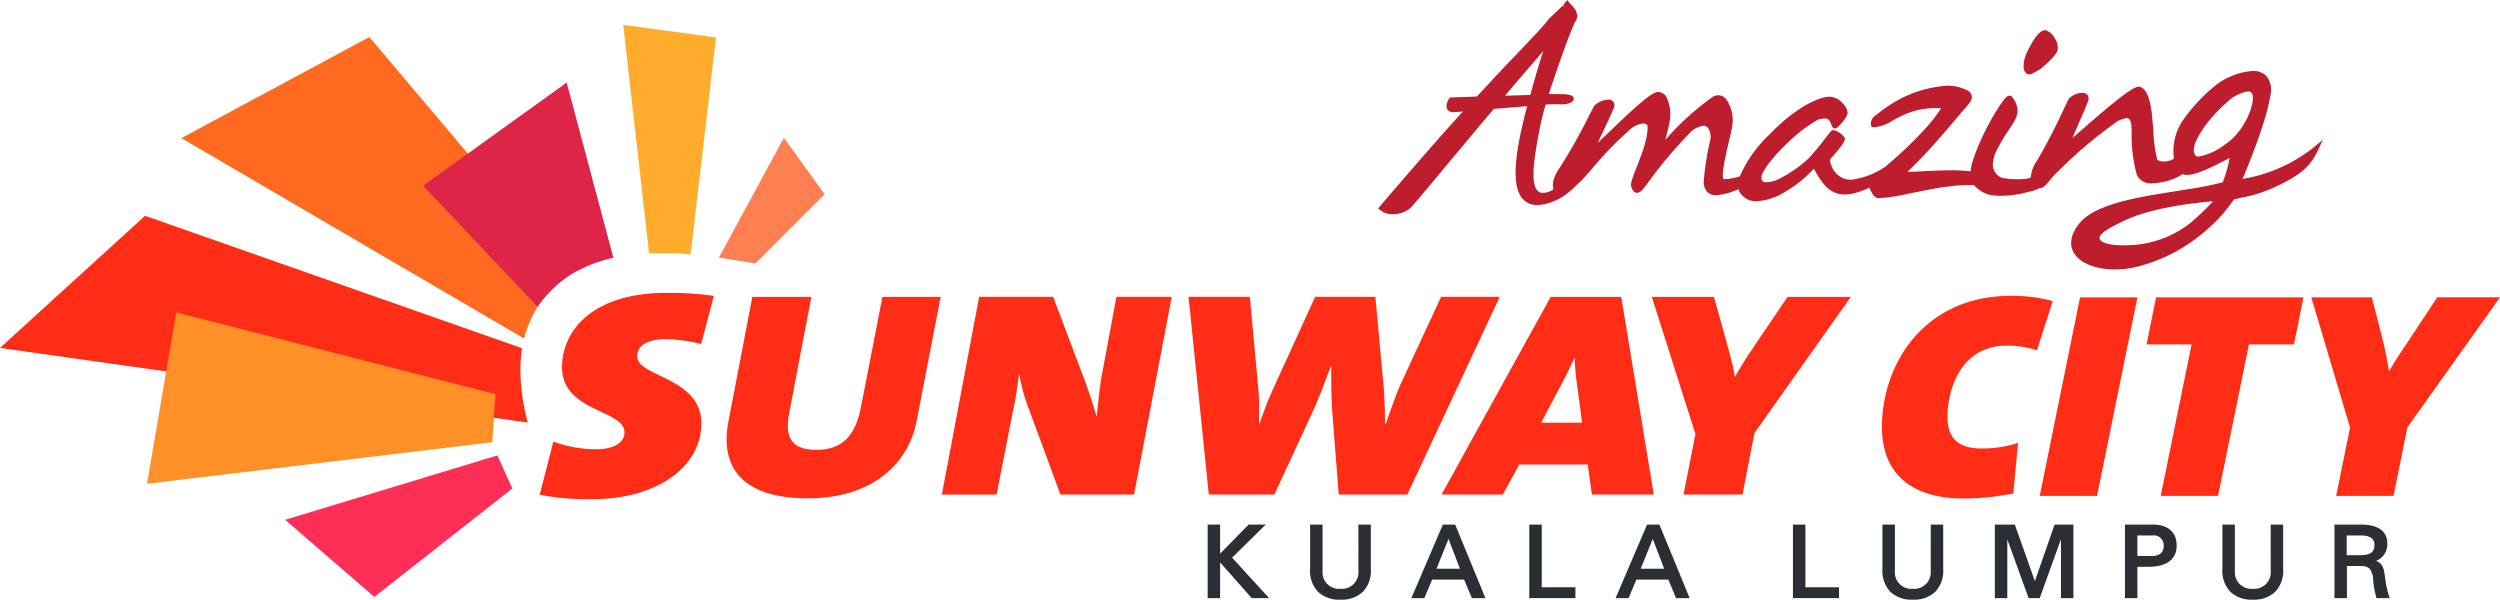 <svg xmlns="http://www.w3.org/2000/svg" xmlns:xlink="http://www.w3.org/1999/xlink" width="261" height="62.598" viewBox="0 0 261 62.598">
  <defs>
    <clipPath id="clip-path">
      <path id="Path_100" data-name="Path 100" d="M0,14.686H261v-62.6H0Z" transform="translate(0 47.912)" fill="none"/>
    </clipPath>
  </defs>
  <g id="logo" transform="translate(0 47.912)">
    <g id="Group_27" data-name="Group 27" transform="translate(0 -47.912)" clip-path="url(#clip-path)">
      <g id="Group_18" data-name="Group 18" transform="translate(211.262 3.149)">
        <path id="Path_91" data-name="Path 91" d="M.132,1.084a.971.971,0,0,0,.5-.176,4.159,4.159,0,0,0,.834-.5c.285-.23.58-.512.841-.764a5,5,0,0,0,.627-.725.939.939,0,0,0,.186-.783,1.265,1.265,0,0,0-.259-.749,1.874,1.874,0,0,0-.443-.6,1.8,1.8,0,0,0-.512-.3l-.061-.021H1.792a.813.813,0,0,0-.551.281,3.186,3.186,0,0,0-.577.681C.544-2.389.44-2.2.33-2.008c-.054.1-.111.2-.172.307a5.5,5.5,0,0,0-.419.954A2.6,2.6,0,0,0-.42.132.933.933,0,0,0-.165.958a.373.373,0,0,0,.3.125" transform="translate(0.432 3.535)" fill="#bd1d2d"/>
      </g>
      <g id="Group_19" data-name="Group 19" transform="translate(143.876 0)">
        <path id="Path_92" data-name="Path 92" d="M22.918,3.607A16.133,16.133,0,0,1,15.48,6.913C16.1,5.439,18.047.688,18.4-1.918a2.269,2.269,0,0,0-.4-1.874,1.884,1.884,0,0,0-1.482-.567,7.27,7.27,0,0,0-3.751,1.415A18.239,18.239,0,0,0,9.216.841a5.743,5.743,0,0,0-.9,3.952,2.03,2.03,0,0,1-1.043.3,1.339,1.339,0,0,1-.7-.172,15.758,15.758,0,0,1-.41-3.074C6.126,1.4,6.095,1.008,6.067.79,5.928-1.274,5.5-2.445,4.795-2.7a.412.412,0,0,0-.136-.02c-.682,0-2.667,1.625-6.095,4.626-.3.26-.591.517-.835.728.227-.564.564-1.334.819-1.919.321-.742.628-1.445.775-1.841A.743.743,0,0,0-.7-1.837a.643.643,0,0,0-.555-.24A2.074,2.074,0,0,0-2.66-1.46c-.068.124-.247.5-.52,1.065A60.7,60.7,0,0,1-6,5.04a3.352,3.352,0,0,0-.628,1.718,1.79,1.79,0,0,1-.444.137A9.174,9.174,0,0,1-9.34,6.851a1.249,1.249,0,0,1-.9-.481,1.4,1.4,0,0,1-.353-1,4.061,4.061,0,0,1,.614-1.838A14.148,14.148,0,0,1-8.89,1.753,8.5,8.5,0,0,0-8.2.588a2.033,2.033,0,0,0,.18-1.06,2.881,2.881,0,0,0-.553-1.169l-.06-.065c-.2-.157-.483-.069-.819.366l-.14.2c-.188.27-.4.577-.647.975-.345.555-.66,1.108-.959,1.689s-.6,1.224-.881,1.874a17.613,17.613,0,0,0-.666,1.82,6.163,6.163,0,0,0-.175.9,17.85,17.85,0,0,0-1.875-.108h-.1c-.621.008-1.224.02-1.808.043s-1.159.054-1.722.086c-.349.022-.711.031-1.082.03.89-.853,1.751-1.739,2.563-2.642,1.007-1.113,2-2.264,2.955-3.418l.187-.212c.719-.815,1.023-1.2,1.024-1.475a.8.8,0,0,0-.529-.775,4.482,4.482,0,0,0-2.016-.469l-.1,0a12.814,12.814,0,0,0-4.093,1.019A13.606,13.606,0,0,0-22.524.046c-.133.1-.242.186-.32.243A1.014,1.014,0,0,0-23.314,1.3l.076.209.195.012h.084A4.309,4.309,0,0,0-21.048.814a11.861,11.861,0,0,1,1.874-.878,8.513,8.513,0,0,1,2.659-.425c.214,0,.389.008.521.02a13.713,13.713,0,0,1-1.322,1.762c-.606.687-1.253,1.368-1.928,2.02-.66.639-1.364,1.284-2.092,1.911l-.446.389a.083.083,0,0,0-.024.013A8.2,8.2,0,0,1-25.367,7a2.764,2.764,0,0,1-.289-.018A2.066,2.066,0,0,1-27.2,6a2.024,2.024,0,0,1-.382-1.133c1.759-1.936,1.59-2.16,1.486-2.3a2.118,2.118,0,0,0-1.12-.753l-.131.01-.051.039c-.082.044-.183.166-.732.866A24.752,24.752,0,0,1-29.86,4.8,13.6,13.6,0,0,1-33,6.957a3.524,3.524,0,0,1-1.218.306c-.41,0-.5-.188-.532-.4-.111-.641,1.307-2.371,2.761-3.742l.111-.1A14.741,14.741,0,0,1-28.814.708c.78-.193,1.091-.129,1.262.285.233.614.3.647.47.651.118,0,.222-.051.5-.34.2-.2.84-.9.823-1.307a1.639,1.639,0,0,0-.524-1,1.951,1.951,0,0,0-1.331-.668h-.059c-.861.009-3.288.857-6.3,4.006A13.171,13.171,0,0,0-37,6.636a6.045,6.045,0,0,1-1.521.3.733.733,0,0,1-.187-.014c-.278-.307.269-2.661.533-3.794.12-.511.231-.993.31-1.389A3.93,3.93,0,0,0-38.4-1.377a1.063,1.063,0,0,0-1.461-.263,28.54,28.54,0,0,0-4.918,4.471c.048-.205.1-.4.144-.591.1-.383.188-.743.247-1.067a4.119,4.119,0,0,0-.34-2.916,1.087,1.087,0,0,0-.835-.425c-.638,0-2.413,1.6-5.683,4.752-.212.205-.419.406-.608.587.208-.453.463-.99.679-1.446.417-.873.807-1.7.98-2.141a.724.724,0,0,0,0-.711.6.6,0,0,0-.541-.242,2.206,2.206,0,0,0-1.457.636c-.072.116-.248.459-.519.976A57.488,57.488,0,0,1-55.82,5.755c-.8,1.171-.76,1.876-.635,2.229a1.967,1.967,0,0,1-1.032.382h-.076a.761.761,0,0,1-.61-.28c-.788-.96-.166-4.152.332-6.713l.034-.171c.035-.144.072-.3.111-.465.115-.5.246-1.048.427-1.594a13.46,13.46,0,0,1,1.406-.02c.071,0,.141.007.209.007.483,0,1.3-.12,1.309-.57.008-.4-.554-.478-1.126-.5-.155.008-.346,0-.593,0s-.525-.012-.887-.007C-55.984-4.9-54.7-8.5-54.189-9.518a.788.788,0,0,0,.18-.383c.174-.706-.641-1.4-.8-1.6l-.219-.264-.425.525.159.124-.158-.02-.041-.033-.012.008A.19.19,0,0,1-55.5-11.2h0a.3.3,0,0,0-.033.061l-1.48,1.406-.007.043c-.128.216-1.01,1.226-4.364,4.7-.457.478-1.073,1.141-1.777,1.9-.41.44-.848.912-1.3,1.4l-2.817.1-.077.119c-.1.159-.421.7-.2,1.1a.671.671,0,0,0,.641.314h.085c.128,0,.337-.022.658-.052l.257-.021c-3.214,3.5-8.62,9.845-8.677,9.913l-.178.208.213.174a2.024,2.024,0,0,0,1.309.431,3.027,3.027,0,0,0,1.742-.554c.163-.107,1.031-1.133,4.14-4.864,1.567-1.876,3.337-4,4.68-5.575.452-.041.916-.077,1.381-.115.711-.057,1.42-.115,2.092-.174-.79,3.061-1.947,7.816-.544,9.589a1.938,1.938,0,0,0,1.606.728,3.679,3.679,0,0,0,.746-.082,6.063,6.063,0,0,0,2.782-1.459c.2-.178.359-.333.5-.47a.121.121,0,0,1,.018-.018c.155-.146.328-.3.53-.489.3-.3.7-.759,1.154-1.287a37.316,37.316,0,0,1,3.882-4.011,2.433,2.433,0,0,1,1.448-.689.5.5,0,0,1,.431.179c.146,1.142-.575,2.983-1.1,4.334-.5,1.263-.707,1.836-.567,2.132.063.179.213.591.588.591s.669-.4,1.368-1.363c.122-.167.256-.351.4-.544a47.135,47.135,0,0,1,3.686-4.284,2.4,2.4,0,0,1,1.471-.815.582.582,0,0,1,.465.217A1.633,1.633,0,0,1-40.083,2.8a29.639,29.639,0,0,0-.7,4.449c.073,1.129.758,1.367,1.316,1.367a7.126,7.126,0,0,0,2.327-.643,1.312,1.312,0,0,0,.195.443,1.975,1.975,0,0,0,1.714.822,6.459,6.459,0,0,0,3.1-1.07,12.309,12.309,0,0,0,2.813-2.289.249.249,0,0,0,.037-.038c.051.084.106.18.157.267a7.94,7.94,0,0,0,1.114,1.6c.951.946,2.13,1.075,3.785.426.251-.1.515-.2.779-.311.014.055.027.108.047.166a2.038,2.038,0,0,0,.269.523,1.257,1.257,0,0,0,.408.375l.069.042.081-.007a18.48,18.48,0,0,0,2.7-.367c.875-.184,1.749-.358,2.622-.528.84-.166,1.718-.3,2.613-.395a13.806,13.806,0,0,1,2.094-.067,2.509,2.509,0,0,0,.395.384,2.952,2.952,0,0,0,1.57.685c.346.027.653.041.938.041a11.282,11.282,0,0,0,2.835-.43,3.968,3.968,0,0,0,1.062-.359c.41,0,.677-.32,1.077-.8.195-.233.436-.525.736-.832l.388-.365a46.456,46.456,0,0,1,5.63-4.758A2.586,2.586,0,0,1,3.369.563C3.814.563,3.9,1.112,3.9,2l0,.071a15.174,15.174,0,0,0,.554,4.45,1.594,1.594,0,0,0,1.633.843A6.6,6.6,0,0,0,8.41,6.846a4.226,4.226,0,0,0,.827-.453.987.987,0,0,0,.193.074,1.363,1.363,0,0,0,.274.025c1.057,0,3.069-1.06,4.149-1.625.093-.05.187-.1.276-.145a13.9,13.9,0,0,1-.719,2.537,30.543,30.543,0,0,1-3.457.7C5.86,8.644.252,9.238-1.6,11.608c-1.033,1.324-.9,2.307-.6,2.9.574,1.142,2.247,1.853,4.37,1.853a9.693,9.693,0,0,0,2.562-.351,17.338,17.338,0,0,0,7.124-3.889,15.206,15.206,0,0,0,2.7-3.048,7.327,7.327,0,0,1,.852-.209,14.938,14.938,0,0,0,3.666-1.207C21.29,6.6,22.493,5.765,23.347,3.93l.508-1.1ZM12.409,9.246a29.76,29.76,0,0,1-2.388,2.279,10.957,10.957,0,0,1-5.763,2.268c-.438.031-.848.048-1.216.048-1.717,0-2.409-.353-2.485-.686-.1-.459.723-1.032,2.774-1.979,2.861-1.317,7.377-1.793,9.079-1.93m1.242-5.933A6.448,6.448,0,0,1,10.908,4.58c-.176,0-.507,0-.515-.716C10.409,2.651,12.2.32,13.854-1.092a4.076,4.076,0,0,1,2.16-1.129.48.48,0,0,1,.524.431c.182,1.011-.886,3.8-2.886,5.1M-57.521-6.449c-.439,1.335-.894,2.872-1.356,4.587-.989.042-1.86.069-2.642.08.826-.971,1.648-1.928,2.412-2.816.567-.661,1.1-1.284,1.586-1.851" transform="translate(74.768 11.768)" fill="#bd1d2d"/>
      </g>
      <g id="Group_20" data-name="Group 20" transform="translate(75.858 30.991)">
        <path id="Path_93" data-name="Path 93" d="M4.655,3.035c-.835,4.445-4.6,8.1-11.36,8.1-6.777,0-9.257-3.174-8.278-8.113L-12.5-9.9h6.16L-8.629,2.091c-.58,2.86.342,3.982,2.822,3.982,2.778,0,4.067-1.586,4.624-4.361L1.081-9.9H7.159Z" transform="translate(15.188 9.9)" fill="#ff2d16"/>
      </g>
      <g id="Group_21" data-name="Group 21" transform="translate(56.344 30.574)">
        <path id="Path_94" data-name="Path 94" d="M2.388,1.555C2.388.391,3.5-.236,5.342-.236a15.4,15.4,0,0,1,3.72.506l1.325-5.025a32.568,32.568,0,0,0-4.96-.317C-2.254-5.073-5.46-1.14-5.46,2.689c0,4.689,6.523,4.412,6.523,6.81,0,1.013-1.03,1.756-3,1.756a13.032,13.032,0,0,1-4.426-.8L-7.792,16a27.029,27.029,0,0,0,5.431.47c6.853,0,11.445-3.393,11.445-7.917,0-4.834-6.7-4.834-6.7-7" transform="translate(7.792 5.073)" fill="#ff2d16"/>
      </g>
      <g id="Group_22" data-name="Group 22" transform="translate(98.33 30.991)">
        <path id="Path_95" data-name="Path 95" d="M4.707,4.842H-2.974l-3.313-8.96A19.234,19.234,0,0,1-7.271-7.67h-.042c-.107.818-.2,1.6-.427,2.816l-1.908,9.7h-5.709L-11.465-15.8h7.724L-.469-7.145c.432,1.193.875,2.434,1.241,3.8H.815c.131-1.1.217-2.395.493-4.076L2.866-15.8H8.642Z" transform="translate(15.357 15.797)" fill="#ff2d16"/>
      </g>
      <g id="Group_23" data-name="Group 23" transform="translate(124.083 30.991)">
        <path id="Path_96" data-name="Path 96" d="M5.358,4.842H-1.8l-.683-8.768c-.1-1.416-.1-3.159-.1-4.59h-.047c-.427,1.053-1.069,2.885-1.749,4.4L-8.52,4.842h-6.845L-17.481-15.8h6.4l.879,9.549c.122,1.2.078,2.442.078,3.7h.064A35.578,35.578,0,0,1-8.645-6.2L-4.262-15.8H2.025l.857,9.342c.082.946.145,2.337.145,3.908h.094c.444-1.28,1.022-2.978,1.513-4.075L8.888-15.8h6.122Z" transform="translate(17.481 15.797)" fill="#ff2d16"/>
      </g>
      <g id="Group_24" data-name="Group 24" transform="translate(172.444 30.991)">
        <path id="Path_97" data-name="Path 97" d="M2.514,3.337,1.274,9.751h-6.16l1.244-6.31L-8.2-10.888h6.486L-.44-6.339c.3,1.091.661,2.356.918,3.784H.5c.776-1.428,1.718-2.776,2.511-3.956L5.98-10.888h6.607Z" transform="translate(8.202 10.888)" fill="#ff2d16"/>
      </g>
      <g id="Group_25" data-name="Group 25" transform="translate(150.496 30.991)">
        <path id="Path_98" data-name="Path 98" d="M2.44,3.081,4.533-.875c.452-.841.9-1.731,1.372-2.776h.044A22.515,22.515,0,0,0,6.184-.918l.529,4Zm1-13.132-11.4,20.639h6.4L.151,7.452H7.3l.444,3.136H14.2l-3.4-20.639Z" transform="translate(7.959 10.051)" fill="#ff2d16"/>
      </g>
      <g id="Group_26" data-name="Group 26" transform="translate(196.475 30.885)">
        <path id="Path_99" data-name="Path 99" d="M3.8,1.333A10.39,10.39,0,0,0,.673.843c-5,0-6.218,4.884-6.218,7.4,0,2.122.955,3.347,3.586,3.347A12.021,12.021,0,0,0,1.823,11L1.33,16.286a27.619,27.619,0,0,1-5.1.524c-7.335,0-8.616-4.394-8.616-7.43,0-6.726,4.5-13.729,13.451-13.729A15.923,15.923,0,0,1,5.441-3.8Z" transform="translate(12.384 4.349)" fill="#ff2d16"/>
      </g>
    </g>
    <g id="Group_28" data-name="Group 28" transform="translate(212.95 -16.873)">
      <path id="Path_101" data-name="Path 101" d="M1.4,4.863H-4.58l4.208-20.73H5.616Z" transform="translate(4.58 15.867)" fill="#ff2d16"/>
    </g>
    <g id="Group_29" data-name="Group 29" transform="translate(224.098 -16.873)">
      <path id="Path_102" data-name="Path 102" d="M3.611,1.153h-4.7L-4.317,16.968H-10.3L-7.078,1.153h-4.7l.988-4.915H4.6Z" transform="translate(11.781 3.762)" fill="#ff2d16"/>
    </g>
    <g id="Group_31" data-name="Group 31" transform="translate(0 -47.912)" clip-path="url(#clip-path)">
      <g id="Group_30" data-name="Group 30" transform="translate(241.301 31.038)">
        <path id="Path_103" data-name="Path 103" d="M2.353,3.185.908,10.339h-5.99l1.449-7.126-4.044-13.6H-1.36L-.212-5.907c.3,1.2.493,2.242.625,3.164H.477c.628-1.107,1.482-2.336,2.339-3.626l2.663-4.023h6.544Z" transform="translate(7.677 10.391)" fill="#ff2d16"/>
      </g>
    </g>
    <g id="Group_32" data-name="Group 32" transform="translate(126.082 6.858)">
      <path id="Path_105" data-name="Path 105" d="M1,0-1.968,3.036V0h-1.3V7.674h1.3V3.944L1.295,7.633l.037.042H3.147L-.717,3.452,2.791,0Z" transform="translate(3.265)" fill="#2b2e34"/>
    </g>
    <g id="Group_34" data-name="Group 34" transform="translate(0 -47.912)" clip-path="url(#clip-path)">
      <g id="Group_33" data-name="Group 33" transform="translate(136.775 54.771)">
        <path id="Path_106" data-name="Path 106" d="M1.183,1.138A1.721,1.721,0,0,1-.691,2.985,1.717,1.717,0,0,1-2.56,1.141V-3.714h-1.3V.891a3.171,3.171,0,0,0,.819,2.4,3.187,3.187,0,0,0,2.349.826,3.2,3.2,0,0,0,2.353-.826A3.173,3.173,0,0,0,2.48.894V-3.714h-1.3Z" transform="translate(3.86 3.714)" fill="#2b2e34"/>
      </g>
    </g>
    <g id="Group_35" data-name="Group 35" transform="translate(147.347 6.858)">
      <path id="Path_108" data-name="Path 108" d="M.771,0-2.516,7.674h1.352l.818-1.934H2.987L3.8,7.674H5.216L2.058,0Zm.592,1.488L2.556,4.609H.109Z" transform="translate(2.516)" fill="#2b2e34"/>
    </g>
    <g id="Group_36" data-name="Group 36" transform="translate(159.659 6.858)">
      <path id="Path_109" data-name="Path 109" d="M0,0V7.674H4.813V6.543H1.3V0Z" fill="#2b2e34"/>
    </g>
    <g id="Group_37" data-name="Group 37" transform="translate(168.668 6.858)">
      <path id="Path_110" data-name="Path 110" d="M.771,0-2.515,7.674h1.352l.817-1.934H2.988L3.8,7.674H5.217L2.059,0Zm.593,1.488L2.557,4.609H.108Z" transform="translate(2.515)" fill="#2b2e34"/>
    </g>
    <g id="Group_38" data-name="Group 38" transform="translate(187.181 6.858)">
      <path id="Path_111" data-name="Path 111" d="M0,0V7.674H4.815V6.543H1.3V0Z" fill="#2b2e34"/>
    </g>
    <g id="Group_40" data-name="Group 40" transform="translate(0 -47.912)" clip-path="url(#clip-path)">
      <g id="Group_39" data-name="Group 39" transform="translate(196.528 54.771)">
        <path id="Path_112" data-name="Path 112" d="M1.182,1.138A1.718,1.718,0,0,1-.687,2.985,1.719,1.719,0,0,1-2.559,1.141V-3.714h-1.3V.891a3.169,3.169,0,0,0,.817,2.4,3.2,3.2,0,0,0,2.353.826,3.183,3.183,0,0,0,2.349-.826A3.179,3.179,0,0,0,2.484.894V-3.714h-1.3Z" transform="translate(3.858 3.714)" fill="#2b2e34"/>
      </g>
    </g>
    <g id="Group_41" data-name="Group 41" transform="translate(208.261 6.858)">
      <path id="Path_114" data-name="Path 114" d="M1.463,0-.593,5.9-2.657.082-2.687,0H-4.774V7.674h1.3V1.525l2.224,6.15h1.16l2.221-6.15v6.15h1.3V0Z" transform="translate(4.774)" fill="#2b2e34"/>
    </g>
    <g id="Group_47" data-name="Group 47" transform="translate(0 -47.912)" clip-path="url(#clip-path)">
      <g id="Group_42" data-name="Group 42" transform="translate(221.844 54.765)">
        <path id="Path_115" data-name="Path 115" d="M.674,0C.6,0,.525,0,.455.005H-2.2V7.68H-.9V4.407H.4c1.807-.039,2.8-.822,2.8-2.2C3.2.784,2.3,0,.674,0m.692,3.123a1.513,1.513,0,0,1-.694.154H-.9V1.137H.673a1.028,1.028,0,0,1,1.173,1.07.952.952,0,0,1-.479.916" transform="translate(2.2 0)" fill="#2b2e34"/>
      </g>
      <g id="Group_43" data-name="Group 43" transform="translate(232.022 54.771)">
        <path id="Path_116" data-name="Path 116" d="M1.183,1.138A1.719,1.719,0,0,1-.688,2.985,1.719,1.719,0,0,1-2.56,1.141V-3.714h-1.3V.891a3.175,3.175,0,0,0,.818,2.4,3.191,3.191,0,0,0,2.352.826,3.19,3.19,0,0,0,2.35-.826A3.168,3.168,0,0,0,2.48.894V-3.714h-1.3Z" transform="translate(3.859 3.714)" fill="#2b2e34"/>
      </g>
      <g id="Group_44" data-name="Group 44" transform="translate(243.719 54.77)">
        <path id="Path_117" data-name="Path 117" d="M1.341,1.761A8.592,8.592,0,0,1,.93-.081L.877-.443c-.1-.743-.223-1.244-.9-1.518a1.869,1.869,0,0,0,1.169-1.8c0-1.282-.959-1.986-2.7-1.986H-4.374V1.929h1.3V-1.424h1.329c.061.005.123.009.183.01a1.144,1.144,0,0,1,.875.287A2.15,2.15,0,0,1-.333.111c.013.112.024.225.039.342A10.352,10.352,0,0,0-.1,1.488c.026.118.054.231.077.344l.022.1h1.4ZM-.2-3.585c0,.453-.149.977-1.3,1.03H-3.1V-4.614H-1.5c1.154.052,1.3.577,1.3,1.028" transform="translate(4.374 5.745)" fill="#2b2e34"/>
      </g>
      <g id="Group_45" data-name="Group 45" transform="translate(18.935 3.864)">
        <path id="Path_118" data-name="Path 118" d="M9.519,5.82A14.342,14.342,0,0,0,6.28,8.914a13.5,13.5,0,0,0-1.573,3.568L-31.056-8.434l19.628-10.554Z" transform="translate(31.056 18.988)" fill="#ff6920"/>
      </g>
      <g id="Group_46" data-name="Group 46" transform="translate(44.169 8.616)">
        <path id="Path_119" data-name="Path 119" d="M4.661,4.292A14.766,14.766,0,0,0,.43,5.919,11.655,11.655,0,0,0-3.247,9.414L-15.208-3.224-.217-14Z" transform="translate(15.208 14.004)" fill="#df2547"/>
      </g>
    </g>
    <g id="Group_48" data-name="Group 48" transform="translate(29.772 -0.368)">
      <path id="Path_121" data-name="Path 121" d="M0,1.577,9.3,9.629,23.717-1.689,22.151-5.145Z" transform="translate(0 5.145)" fill="#ff2e57"/>
    </g>
    <g id="Group_49" data-name="Group 49" transform="translate(75.056 -33.52)">
      <path id="Path_122" data-name="Path 122" d="M.894,3.077l-3.811-.618,6.782-12.5L8.119-4.15Z" transform="translate(2.917 10.038)" fill="#ff7f52"/>
    </g>
    <g id="Group_52" data-name="Group 52" transform="translate(0 -47.912)" clip-path="url(#clip-path)">
      <g id="Group_50" data-name="Group 50" transform="translate(0 22.529)">
        <path id="Path_123" data-name="Path 123" d="M12.785,3.243a16.026,16.026,0,0,0-.093,3.823A21.724,21.724,0,0,0,13.383,11L-41.71,3.211l15.145-13.792Z" transform="translate(41.71 10.581)" fill="#ff2d16"/>
      </g>
      <g id="Group_51" data-name="Group 51" transform="translate(65.066 2.591)">
        <path id="Path_124" data-name="Path 124" d="M1.649,5.624S.539,5.5-.35,5.5H-2.682l-2.7-23.843,9.687,1.321Z" transform="translate(5.38 18.347)" fill="#ffac2d"/>
      </g>
    </g>
    <g id="Group_53" data-name="Group 53" transform="translate(15.35 -15.295)">
      <path id="Path_126" data-name="Path 126" d="M8.534,2,8.209,7.012l-36.052,4.34,3.055-17.888Z" transform="translate(27.843 6.535)" fill="#ff9027"/>
    </g>
  </g>
</svg>
